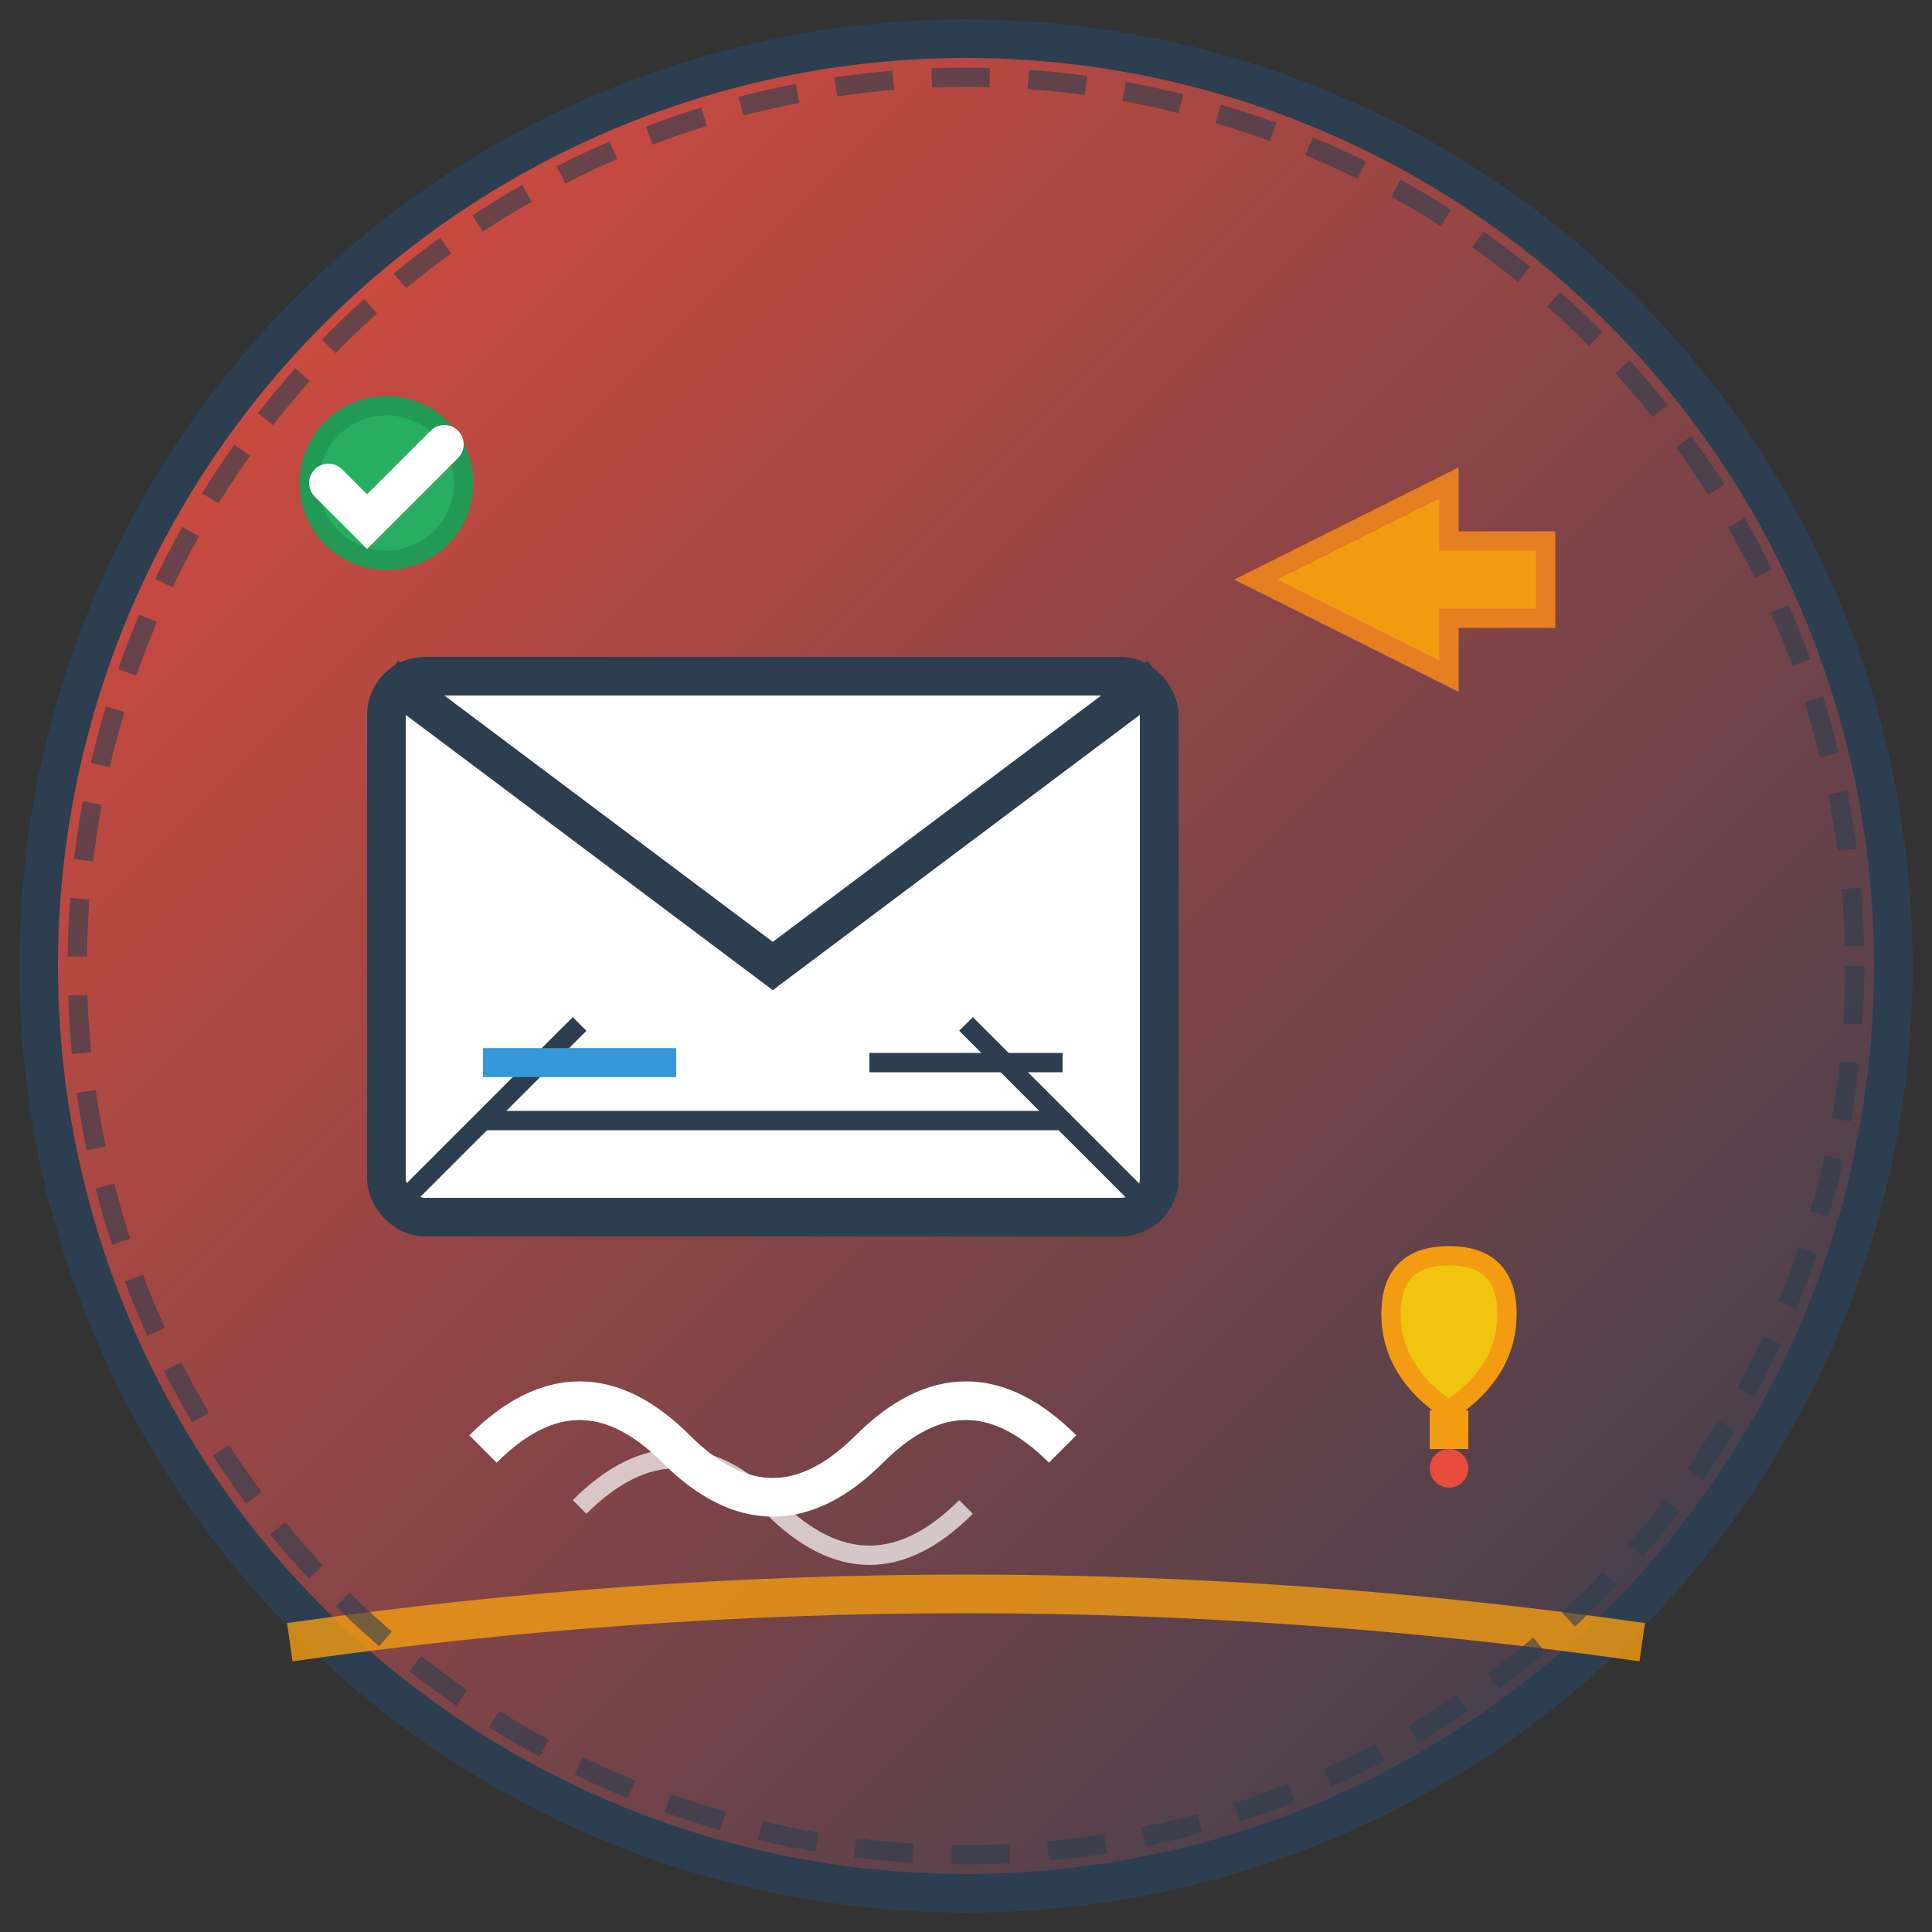 <svg width="100" height="100" viewBox="0 0 100 100" fill="none" xmlns="http://www.w3.org/2000/svg">
  <rect x="0" y="0" width="100" height="100" fill="#333333" stroke="none"/>
  <defs>
    <linearGradient id="newsletterGradient" x1="0%" y1="0%" x2="100%" y2="100%">
      <stop offset="0%" style="stop-color:#e74c3c;stop-opacity:1" />
      <stop offset="100%" style="stop-color:#2c3e50;stop-opacity:1" />
    </linearGradient>
  </defs>
  
  <!-- Background circle -->
  <circle cx="50" cy="50" r="48" fill="url(#newsletterGradient)" stroke="#2c3e50" stroke-width="2"/>
  
  <!-- Email envelope -->
  <rect x="20" y="35" width="40" height="28" fill="#ffffff" stroke="#2c3e50" stroke-width="2" rx="2"/>
  
  <!-- Envelope fold -->
  <path d="M 20 35 L 40 50 L 60 35" stroke="#2c3e50" stroke-width="2" fill="none"/>
  
  <!-- Envelope closure flaps -->
  <path d="M 20 63 L 30 53" stroke="#2c3e50" stroke-width="1" fill="none"/>
  <path d="M 60 63 L 50 53" stroke="#2c3e50" stroke-width="1" fill="none"/>
  
  <!-- Newsletter content lines -->
  <line x1="25" y1="55" x2="35" y2="55" stroke="#3498db" stroke-width="1.5"/>
  <line x1="25" y1="58" x2="55" y2="58" stroke="#2c3e50" stroke-width="1"/>
  <line x1="45" y1="55" x2="55" y2="55" stroke="#2c3e50" stroke-width="1"/>
  
  <!-- Send/delivery arrow -->
  <g transform="translate(65, 25)">
    <path d="M 0 5 L 10 0 L 10 3 L 15 3 L 15 7 L 10 7 L 10 10 Z" fill="#f39c12" stroke="#e67e22" stroke-width="1"/>
  </g>
  
  <!-- Subscription symbol -->
  <g transform="translate(15, 20)">
    <circle cx="5" cy="5" r="4" fill="#27ae60" stroke="#229954" stroke-width="1"/>
    <path d="M 2 5 L 4 7 L 8 3" stroke="#ffffff" stroke-width="2" fill="none" stroke-linecap="round"/>
  </g>
  
  <!-- Digital/frequency waves -->
  <g transform="translate(25, 70)">
    <path d="M 0 5 Q 5 0 10 5 Q 15 10 20 5 Q 25 0 30 5" stroke="#ffffff" stroke-width="2" fill="none"/>
    <path d="M 5 8 Q 10 3 15 8 Q 20 13 25 8" stroke="#ffffff" stroke-width="1" fill="none" opacity="0.7"/>
  </g>
  
  <!-- Notification bell -->
  <g transform="translate(70, 65)">
    <path d="M 5 0 Q 2 0 2 3 Q 2 6 5 8 Q 8 6 8 3 Q 8 0 5 0 Z" fill="#f1c40f" stroke="#f39c12" stroke-width="1"/>
    <rect x="4" y="8" width="2" height="2" fill="#f39c12"/>
    <circle cx="5" cy="11" r="1" fill="#e74c3c"/>
  </g>
  
  <!-- Hand-drawn accent -->
  <path d="M 15 85 Q 50 80 85 85" stroke="#f39c12" stroke-width="2" fill="none" opacity="0.8"/>
  
  <!-- Hand-drawn border -->
  <circle cx="50" cy="50" r="46" fill="none" stroke="#2c3e50" stroke-width="1" stroke-dasharray="3,2" opacity="0.6"/>
</svg>
